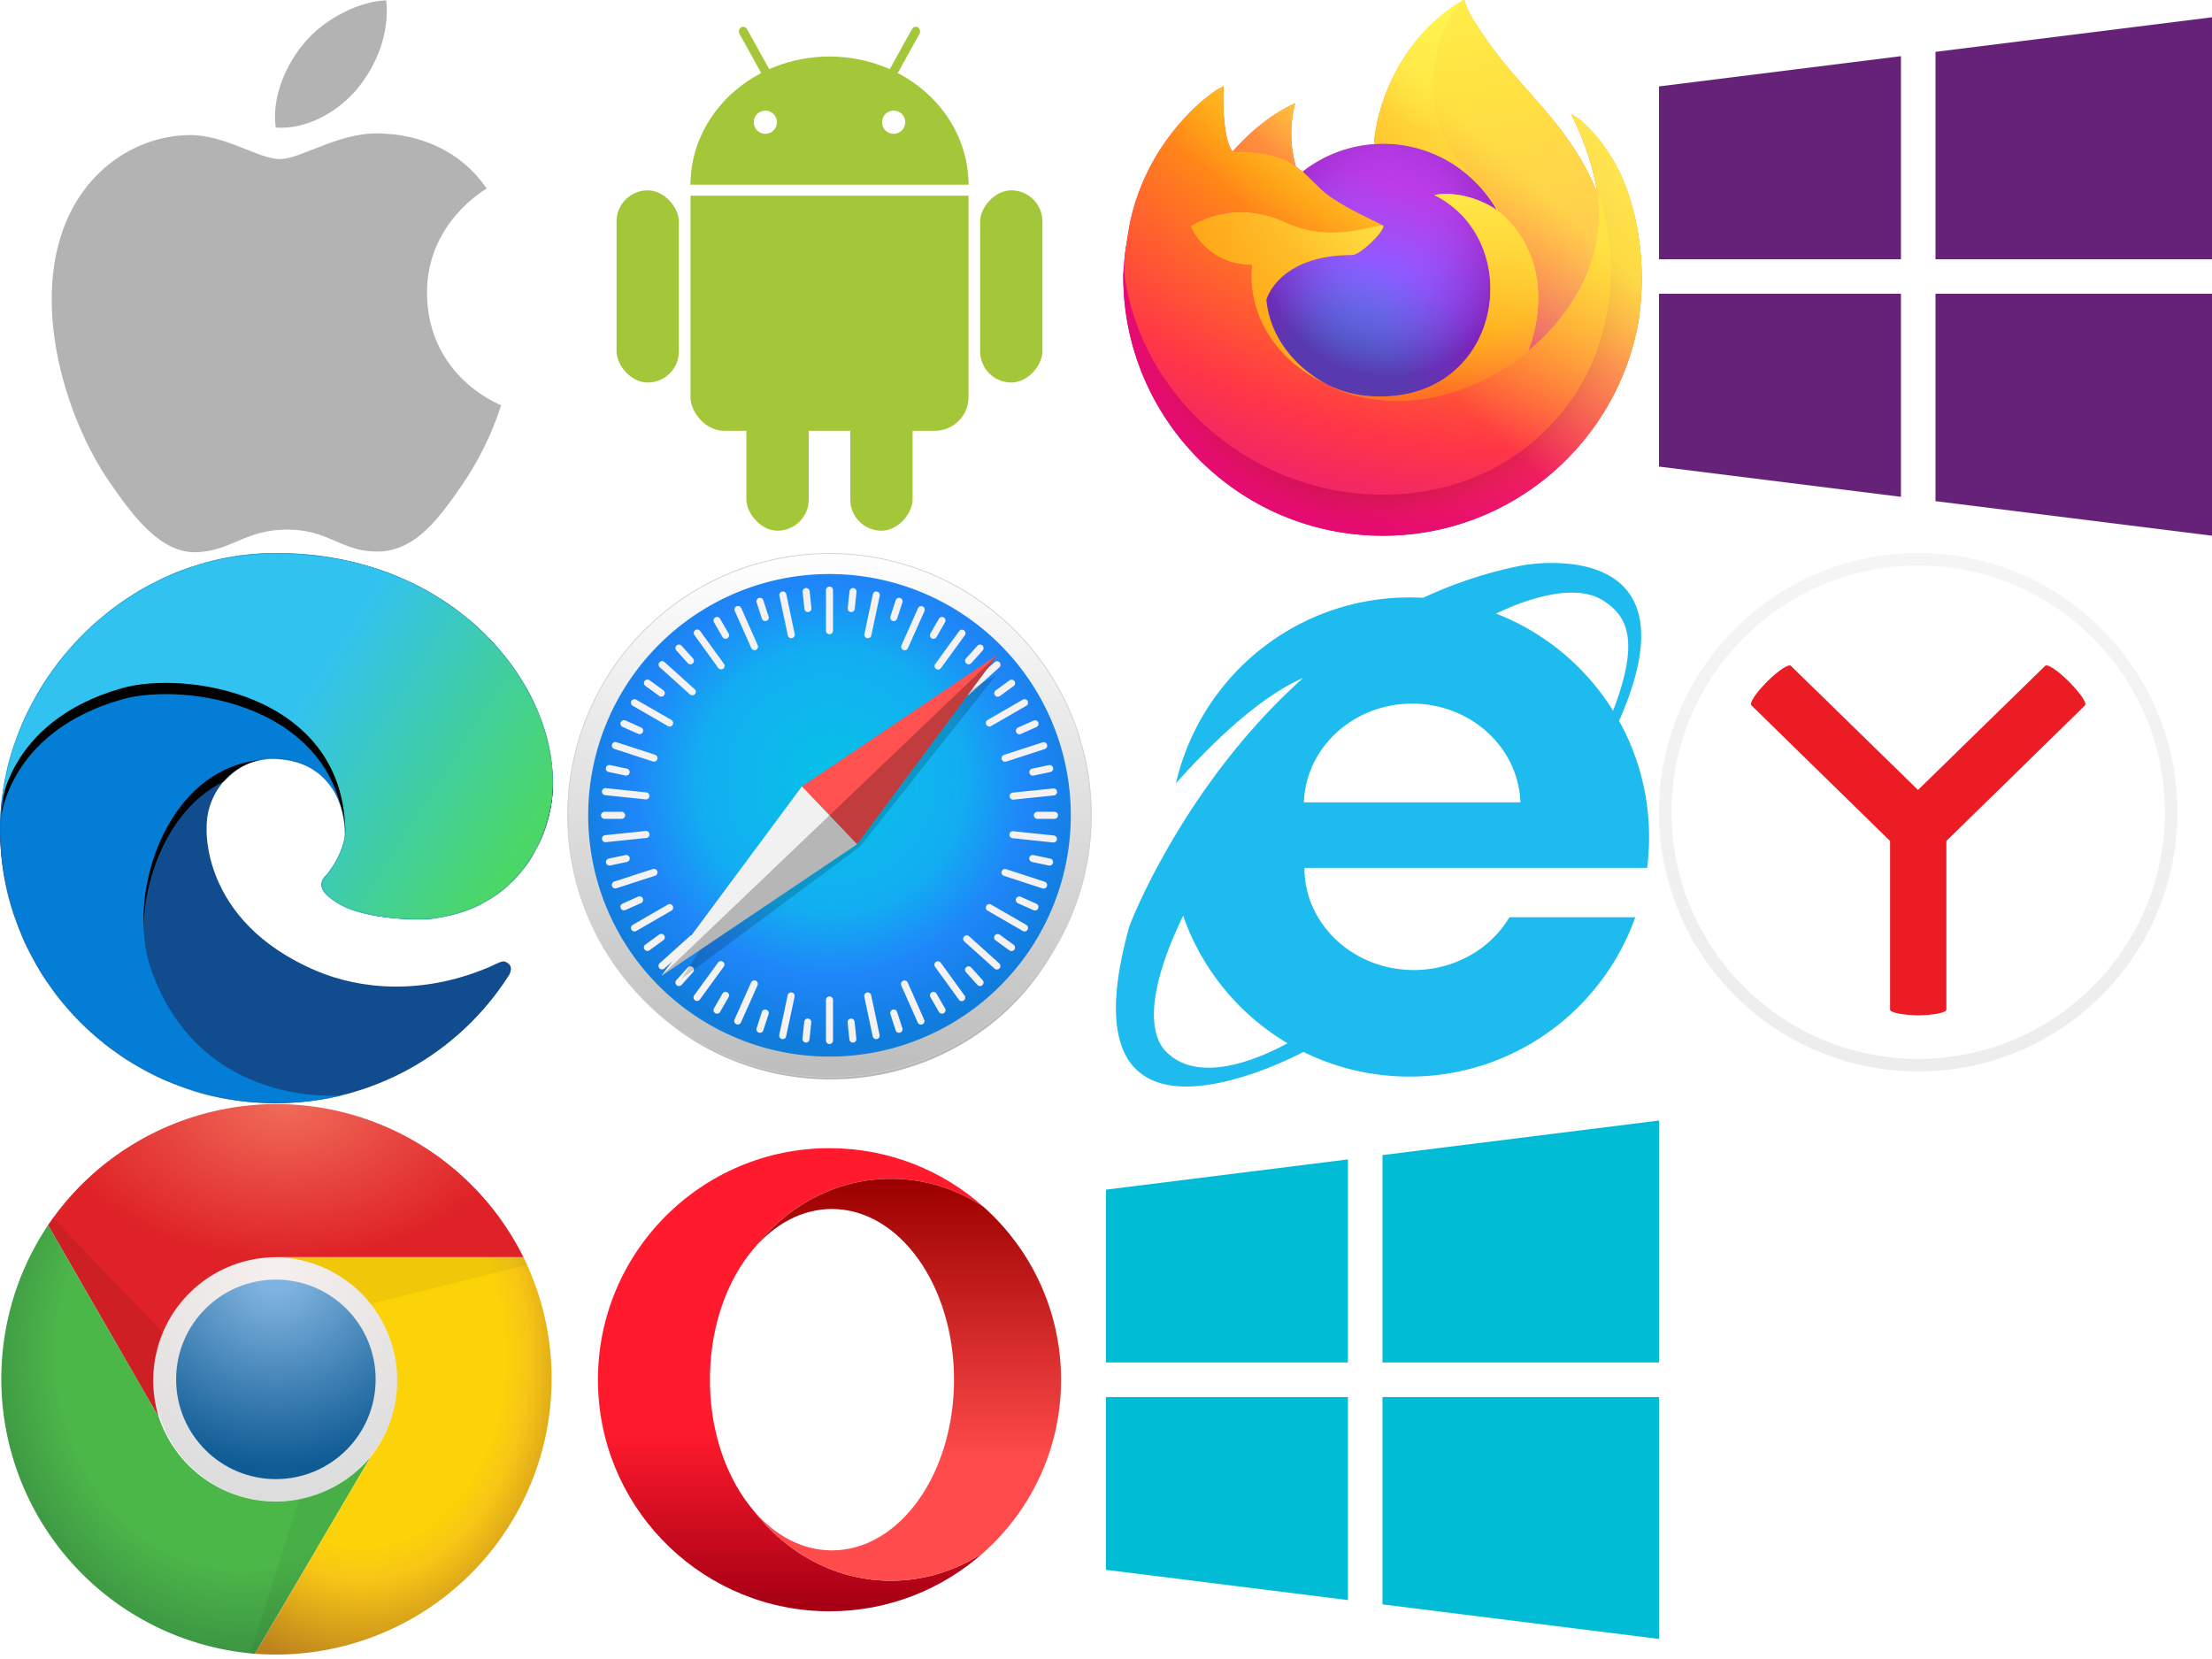 <svg height="84" viewBox="0 0 112 84" width="112" xmlns="http://www.w3.org/2000/svg" xmlns:xlink="http://www.w3.org/1999/xlink"><defs><radialGradient id="a" cx=".5" cy="0"><stop offset="0" stop-color="#f06b59"/><stop offset="1" stop-color="#df2227"/></radialGradient><radialGradient id="b" cx=".65" cy=".3" r=".76"><stop offset=".65" stop-color="#4cb749"/><stop offset="1" stop-color="#388b41"/></radialGradient><radialGradient id="c" cx=".36" cy=".25" r=".8"><stop offset=".6" stop-color="#fcd209"/><stop offset=".7" stop-color="#f7c616"/><stop offset="1" stop-color="#bc821e"/></radialGradient><radialGradient id="d" cx=".5" cy="0" r="1" spreadMethod="pad"><stop offset=".1" stop-color="#7fb3df"/><stop offset=".9" stop-color="#0f5b94"/></radialGradient><radialGradient id="e" cx=".5" cy="0" r="1"><stop offset="0" stop-color="#f6f0ee"/><stop offset="1" stop-color="#ddd"/></radialGradient><filter id="f" height="113.4%" width="110.6%" x="-5.3%" y="-4.2%"><feOffset dy="12" in="SourceAlpha" result="shadowOffsetOuter1"/><feGaussianBlur in="shadowOffsetOuter1" result="shadowBlurOuter1" stdDeviation="8.5"/><feColorMatrix in="shadowBlurOuter1" values="0 0 0 0 0 0 0 0 0 0 0 0 0 0 0 0 0 0 0.3 0"/></filter><filter id="g" height="116%" width="110.7%" x="-5.3%" y="-5%"><feOffset dy="12" in="SourceAlpha" result="shadowOffsetOuter1"/><feGaussianBlur in="shadowOffsetOuter1" result="shadowBlurOuter1" stdDeviation="8.5"/><feColorMatrix in="shadowBlurOuter1" values="0 0 0 0 0 0 0 0 0 0 0 0 0 0 0 0 0 0 0.24 0"/></filter><linearGradient id="h" x1="52.028%" x2="100%" y1="41.878%" y2="62.084%"><stop offset="0" stop-color="#32c2f0"/><stop offset="1" stop-color="#4bd767"/></linearGradient><mask id="i" fill="#fff"><use fill="#fff" fill-rule="evenodd" xlink:href="#C"/></mask><radialGradient id="j" cx="210%" cy="-100%" r="290%"><stop offset=".1" stop-color="#ffe226"/><stop offset=".79" stop-color="#ff7139"/></radialGradient><radialGradient id="k" cx="49%" cy="40%" gradientTransform="matrix(.82 0 0 1 .088 0)" r="128%"><stop offset=".3" stop-color="#960e18"/><stop offset=".35" stop-color="#b11927" stop-opacity=".74"/><stop offset=".43" stop-color="#db293d" stop-opacity=".34"/><stop offset=".5" stop-color="#f5334b" stop-opacity=".09"/><stop offset=".53" stop-color="#ff3750" stop-opacity="0"/></radialGradient><radialGradient id="l" cx="48%" cy="-12%" r="140%"><stop offset=".13" stop-color="#fff44f"/><stop offset=".53" stop-color="#ff980e"/></radialGradient><radialGradient id="m" cx="22.76%" cy="110.11%" r="100%"><stop offset=".35" stop-color="#3a8ee6"/><stop offset=".67" stop-color="#9059ff"/><stop offset="1" stop-color="#c139e6"/></radialGradient><radialGradient id="n" cx="52%" cy="33%" gradientTransform="scale(.9 1)" r="59%"><stop offset=".21" stop-color="#9059ff" stop-opacity="0"/><stop offset=".97" stop-color="#6e008b" stop-opacity=".6"/></radialGradient><radialGradient id="o" cx="87.4%" cy="-12.9%" gradientTransform="matrix(.8 0 0 1 .178 .129)" r="128%"><stop offset=".13" stop-color="#ffbd4f"/><stop offset=".28" stop-color="#ff980e"/><stop offset=".47" stop-color="#ff3750"/><stop offset=".78" stop-color="#eb0878"/><stop offset=".86" stop-color="#e50080"/></radialGradient><radialGradient id="p" cx="84%" cy="-41%" r="180%"><stop offset=".11" stop-color="#fff44f"/><stop offset=".46" stop-color="#ff980e"/><stop offset=".72" stop-color="#ff3647"/><stop offset=".9" stop-color="#e31587"/></radialGradient><radialGradient id="q" cx="16.1%" cy="-18.6%" gradientTransform="matrix(.105 .467 -.995 .049 -.046 -.255)" r="348.8%"><stop offset="0" stop-color="#fff44f"/><stop offset=".3" stop-color="#ff980e"/><stop offset=".57" stop-color="#ff3647"/><stop offset=".74" stop-color="#e31587"/></radialGradient><radialGradient id="r" cx="18.9%" cy="-42.5%" r="238.4%"><stop offset=".14" stop-color="#fff44f"/><stop offset=".48" stop-color="#ff980e"/><stop offset=".66" stop-color="#ff3647"/><stop offset=".9" stop-color="#e31587"/></radialGradient><radialGradient id="s" cx="159.3%" cy="-44.72%" r="313.1%"><stop offset=".09" stop-color="#fff44f"/><stop offset=".63" stop-color="#ff980e"/></radialGradient><linearGradient id="t" x1="87.25%" x2="9.4%" y1="15.5%" y2="93.1%"><stop offset=".05" stop-color="#fff44f"/><stop offset=".37" stop-color="#ff980e"/><stop offset=".53" stop-color="#ff3647"/><stop offset=".7" stop-color="#e31587"/></linearGradient><linearGradient id="u" x1="80%" x2="18%" y1="14%" y2="84%"><stop offset=".17" stop-color="#fff44f" stop-opacity=".8"/><stop offset=".6" stop-color="#fff44f" stop-opacity="0"/></linearGradient><linearGradient id="v" gradientTransform="matrix(0 97.397 -97.397 0 51.62 11.39)" gradientUnits="userSpaceOnUse" spreadMethod="pad" x1="0" x2="1" y1="0" y2="0"><stop offset="0" stop-color="#ff1b2d"/><stop offset=".3" stop-color="#ff1b2d"/><stop offset=".61" stop-color="#ff1b2d"/><stop offset="1" stop-color="#a70014"/></linearGradient><linearGradient id="w" gradientTransform="matrix(0 86.143 -86.143 0 76.854 17.13)" gradientUnits="userSpaceOnUse" spreadMethod="pad" x1="0" x2="1" y1="0" y2="0"><stop offset="0" stop-color="#9c0000"/><stop offset=".7" stop-color="#ff4b4b"/><stop offset="1" stop-color="#ff4b4b"/></linearGradient><linearGradient id="x" gradientUnits="userSpaceOnUse" x1="351.967" x2="351.967" y1="243.302" y2="180.652"><stop offset="0" stop-color="#bdbdbd"/><stop offset="1" stop-color="#fff"/></linearGradient><filter id="y" color-interpolation-filters="sRGB" height="1.045" width="1.042" x="-.021" y="-.022"><feGaussianBlur stdDeviation=".958"/></filter><filter id="z" color-interpolation-filters="sRGB" height="1.096" width="1.096" x="-.048" y="-.048"><feGaussianBlur stdDeviation="3.564"/></filter><radialGradient id="A" cx="352.099" cy="207.766" gradientUnits="userSpaceOnUse" r="31.325"><stop offset="0" stop-color="#06c2e7"/><stop offset=".25" stop-color="#0db8ec"/><stop offset=".5" stop-color="#12aef1"/><stop offset=".75" stop-color="#1f86f9"/><stop offset="1" stop-color="#107ddd"/></radialGradient><linearGradient id="B" gradientUnits="userSpaceOnUse" x1="128" x2="128" y1="0" y2="256"><stop offset="0" stop-color="#f5f5f6"/><stop offset="1" stop-color="#ededee"/></linearGradient><path id="C" d="m295.36 589.765c-162.993 0-295.138-131.807-295.352-294.487v-.391c1.171-154.41 132.259-294.04 295.381-294.091 192.255-.052 306.253 144.964 295.853 260.119-2.59 28.682-24.291 116.984-127.866 131.194-10.66 1.462-86.367 3.664-114.684-26.79-10.124-10.888-.031-19.073 1.498-20.558 0 0 21.801-26.297 19.276-50.783-.429-4.144-4.319-69.579-74.002-73.012-40.744-2.007-74.25 32.284-74.25 73.012 0 0-7.517 101.051 117.454 154.078 47.185 20.021 113.607 26.232 184.808-3.925 12.976-5.497 14.665-8.52 20.597-4.001 6.513 4.962.106 13.704.106 13.704-52.504 81.754-144.325 135.931-248.82 135.931z"/><path id="D" d="m369.466 294.717c1.801 23.671-20.275 50.739-20.275 50.739-1.53 1.483-11.623 9.661-1.5 20.54 28.318 30.427 105.025 28.226 115.685 26.765 103.574-14.196 125.147-102.431 127.866-131.078 10.952-115.365-96.152-140.683-289.546-140.683-163.122-.001-301.696 11.906-301.696 174.622 0 162.715 132.237 294.621 295.36 294.621 25.331 0 49.918-3.18 73.381-9.164 0 0-151.955 17.542-206.502-132.959-30.015-82.816 18.54-230.137 133.225-226.35 67.372 2.226 73.685 68.797 74.002 72.947z"/><path id="E" d="m349.278 345.677s-11.62 9.674-1.499 20.567c28.31 30.468 105 28.264 115.657 26.801 103.552-14.215 125.119-102.568 127.837-131.25 10.95-115.521-102.466-261.031-295.815-261.031-155.371.002-282.717 119.885-294.415 272.114-.58 7.558 2.855-91.632 129.7-127.47 67.182-18.98 234.034 5.286 238.805 149.465.814 24.613-20.27 50.805-20.27 50.805z"/></defs><svg height="28" viewBox="0 0 362 362" width="28" x="28" xmlns="http://www.w3.org/2000/svg"><g fill="none"><g fill="#a4c639"><g stroke="#fff"><g stroke-width="14.4"><ellipse cx="181" cy="121" rx="91" ry="84"/><rect height="182" rx="22" width="182" x="90" y="100"/></g><g stroke-width="7.2" transform="matrix(-1 0 0 1 324 11)"><rect height="86" rx="6.5" transform="matrix(.875 .485 -.485 .875 42.828 -82.945)" width="13" x="175.277" y="-1.67"/><rect height="133" rx="24" width="48" y="110"/><rect height="133" rx="24" width="48" x="85" y="207"/></g><g stroke-width="7.2" transform="translate(38 11)"><rect height="86" rx="6.5" transform="matrix(.875 .485 -.485 .875 42.828 -82.945)" width="13" x="175.277" y="-1.67"/><rect height="133" rx="24" width="48" y="110"/><rect height="133" rx="24" width="48" x="85" y="207"/></g></g><ellipse cx="181" cy="121" rx="91" ry="84"/><rect height="182" rx="22" width="182" x="90" y="100"/></g><g fill="#fff" stroke="#fff" stroke-width="7.2" transform="translate(86 76)"><path d="m0 48.5h190"/><circle cx="53" cy="4" r="4"/><circle cx="137" cy="4" r="4"/></g></g></svg><svg height="28" viewBox="15.5 15.5 224.5 224.5" width="28" xmlns="http://www.w3.org/2000/svg" y="55.86"><path d="m198 148a70 70 0 0 0 -140 0h20a50 50 0 0 1 100 0" fill-opacity=".1"/><circle cx="127.5" cy="127.6" fill="url(#d)" r="45" stroke="url(#e)" stroke-width="9"/><path d="m228 78a112 112 0 0 0 -193-13l45 78a50 50 0 0 1 47-65" fill="url(#a)"/><path d="m35 65a112 112 0 0 0 84 174l47-80a50 50 0 0 1 -86-16" fill="url(#b)"/><path d="m119 239a112 112 0 0 0 109-161h-101a50 50 0 0 1 39 81" fill="url(#c)"/><path d="m35 65 45 78a50 50 0 0 1 2-34l-45-47" opacity=".075"/><path d="m119 239 47-80a50 50 0 0 1 -29 17l-20 63m111-161h-101a50 50 0 0 1 39 19l64-16" opacity=".05"/></svg><svg height="27.86" viewBox="0 0 592 589" width="28" xmlns="http://www.w3.org/2000/svg" y="28"><g fill="none" fill-rule="evenodd" transform="translate(0 -.766)"><use fill="#114c8e" xlink:href="#C"/><g mask="url(#i)"><use fill="#000" filter="url(#f)" xlink:href="#D"/><use fill="#037dd6" xlink:href="#D"/></g><g mask="url(#i)"><use fill="#000" filter="url(#g)" xlink:href="#E"/><use fill="url(#h)" xlink:href="#E"/></g></g></svg><svg height="28" viewBox="0 0 512 512" width="28" x="56" xmlns="http://www.w3.org/2000/svg"><path d="m478.711 166.353c-10.445-25.124-31.6-52.248-48.212-60.821 13.52 26.505 21.345 53.093 24.335 72.936 0 .039.015.136.047.4-27.175-67.733-73.254-95.045-110.881-154.513-1.9-3.007-3.805-6.022-5.661-9.2a73.716 73.716 0 0 1 -2.646-4.972 43.7 43.7 0 0 1 -3.593-9.506.626.626 0 0 0 -.546-.644.818.818 0 0 0 -.451 0c-.034.012-.084.051-.12.065-.053.021-.12.069-.176.1.027-.036.083-.117.1-.136-60.37 35.356-80.85 100.761-82.732 133.484a120.249 120.249 0 0 0 -66.142 25.488 71.355 71.355 0 0 0 -6.225-4.7 111.338 111.338 0 0 1 -.674-58.732c-24.688 11.241-43.89 29.01-57.85 44.7h-.111c-9.527-12.067-8.855-51.873-8.312-60.184-.114-.515-7.107 3.63-8.023 4.255a175.073 175.073 0 0 0 -23.486 20.12 210.478 210.478 0 0 0 -22.442 26.913c0 .012-.007.026-.011.038 0-.013.007-.026.011-.038a202.838 202.838 0 0 0 -32.247 72.805c-.115.521-.212 1.061-.324 1.586-.452 2.116-2.08 12.7-2.365 15-.022.177-.032.347-.053.524a229.066 229.066 0 0 0 -3.9 33.157c0 .41-.025.816-.025 1.227.004 132.713 107.604 240.295 240.328 240.295 118.865 0 217.56-86.288 236.882-199.63.407-3.076.733-6.168 1.092-9.271 4.777-41.21-.53-84.525-15.587-120.746zm-276.995 188.094c1.124.537 2.18 1.124 3.334 1.639.048.033.114.07.163.1a126.191 126.191 0 0 1 -3.497-1.739zm253.184-175.52-.032-.233c.012.085.027.174.04.259z" fill="url(#t)"/><path d="m478.711 166.353c-10.445-25.124-31.6-52.248-48.212-60.821 13.52 26.505 21.345 53.093 24.335 72.936 0-.058.011.048.036.226.012.085.027.174.04.259 22.675 61.47 10.322 123.978-7.479 162.175-27.539 59.1-94.215 119.67-198.576 116.716-112.755-3.193-212.089-86.856-230.632-196.434-3.379-17.28 0-26.054 1.7-40.084-2.071 10.816-2.86 13.94-3.9 33.157 0 .41-.025.816-.025 1.227.002 132.708 107.602 240.29 240.326 240.29 118.865 0 217.56-86.288 236.882-199.63.407-3.076.733-6.168 1.092-9.271 4.777-41.21-.53-84.525-15.587-120.746z" fill="url(#o)"/><path d="m478.711 166.353c-10.445-25.124-31.6-52.248-48.212-60.821 13.52 26.505 21.345 53.093 24.335 72.936 0-.058.011.048.036.226.012.085.027.174.04.259 22.675 61.47 10.322 123.978-7.479 162.175-27.539 59.1-94.215 119.67-198.576 116.716-112.755-3.193-212.089-86.856-230.632-196.434-3.379-17.28 0-26.054 1.7-40.084-2.071 10.816-2.86 13.94-3.9 33.157 0 .41-.025.816-.025 1.227.002 132.708 107.602 240.29 240.326 240.29 118.865 0 217.56-86.288 236.882-199.63.407-3.076.733-6.168 1.092-9.271 4.777-41.21-.53-84.525-15.587-120.746z" fill="url(#k)"/><path d="m361.922 194.6c.524.368 1 .734 1.493 1.1a130.706 130.706 0 0 0 -22.31-29.112c-74.705-74.696-19.589-161.962-10.294-166.394.027-.036.083-.117.1-.136-60.37 35.356-80.85 100.761-82.732 133.484 2.8-.194 5.592-.429 8.442-.429 45.051 0 84.289 24.77 105.301 61.487z" fill="url(#l)"/><path d="m256.772 209.514c-.393 5.978-21.514 26.593-28.9 26.593-68.339 0-79.432 41.335-79.432 41.335 3.027 34.81 27.261 63.475 56.611 78.643 1.339.692 2.694 1.317 4.05 1.935a132.768 132.768 0 0 0 7.059 2.886 106.743 106.743 0 0 0 31.271 6.031c119.78 5.618 142.986-143.194 56.545-186.408 22.137-3.85 45.115 5.053 57.947 14.067-21.012-36.714-60.25-61.484-105.3-61.484-2.85 0-5.641.235-8.442.429a120.249 120.249 0 0 0 -66.142 25.488c3.664 3.1 7.8 7.244 16.514 15.828 16.302 16.067 58.13 32.705 58.219 34.657z" fill="url(#m)"/><path d="m256.772 209.514c-.393 5.978-21.514 26.593-28.9 26.593-68.339 0-79.432 41.335-79.432 41.335 3.027 34.81 27.261 63.475 56.611 78.643 1.339.692 2.694 1.317 4.05 1.935a132.768 132.768 0 0 0 7.059 2.886 106.743 106.743 0 0 0 31.271 6.031c119.78 5.618 142.986-143.194 56.545-186.408 22.137-3.85 45.115 5.053 57.947 14.067-21.012-36.714-60.25-61.484-105.3-61.484-2.85 0-5.641.235-8.442.429a120.249 120.249 0 0 0 -66.142 25.488c3.664 3.1 7.8 7.244 16.514 15.828 16.302 16.067 58.13 32.705 58.219 34.657z" fill="url(#n)"/><path d="m170.829 151.036a244.042 244.042 0 0 1 4.981 3.3 111.338 111.338 0 0 1 -.674-58.732c-24.688 11.241-43.89 29.01-57.85 44.7 1.155-.033 36.014-.66 53.543 10.732z" fill="url(#j)"/><path d="m18.223 261.41c18.543 109.578 117.877 193.241 230.632 196.434 104.361 2.954 171.037-57.62 198.576-116.716 17.8-38.2 30.154-100.7 7.479-162.175l-.008-.026-.032-.233c-.025-.178-.04-.284-.036-.226 0 .039.015.136.047.4 8.524 55.661-19.79 109.584-64.051 146.044l-.133.313c-86.245 70.223-168.774 42.368-185.484 30.966a144.108 144.108 0 0 1 -3.5-1.743c-50.282-24.029-71.054-69.838-66.6-109.124-42.457 0-56.934-35.809-56.934-35.809s38.119-27.179 88.358-3.541c46.53 21.893 90.228 3.543 90.233 3.541-.089-1.952-41.917-18.59-58.223-34.656-8.713-8.584-12.85-12.723-16.514-15.828a71.355 71.355 0 0 0 -6.225-4.7 282.929 282.929 0 0 0 -4.981-3.3c-17.528-11.392-52.388-10.765-53.543-10.735h-.111c-9.527-12.067-8.855-51.873-8.312-60.184-.114-.515-7.107 3.63-8.023 4.255a175.073 175.073 0 0 0 -23.486 20.12 210.478 210.478 0 0 0 -22.442 26.919c0 .012-.007.026-.011.038 0-.013.007-.026.011-.038a202.838 202.838 0 0 0 -32.247 72.805c-.115.521-8.65 37.842-4.44 57.199z" fill="url(#p)"/><path d="m341.105 166.587a130.706 130.706 0 0 1 22.31 29.112c1.323.994 2.559 1.985 3.608 2.952 54.482 50.2 25.936 121.2 23.807 126.26 44.261-36.46 72.575-90.383 64.051-146.044-27.175-67.732-73.254-95.044-110.881-154.512-1.9-3.007-3.805-6.022-5.661-9.2a73.716 73.716 0 0 1 -2.646-4.972 43.7 43.7 0 0 1 -3.593-9.506.626.626 0 0 0 -.546-.644.818.818 0 0 0 -.451 0c-.034.012-.084.051-.12.065-.053.021-.12.069-.176.1-9.291 4.428-64.407 91.694 10.298 166.389z" fill="url(#q)"/><path d="m367.023 198.651c-1.049-.967-2.285-1.958-3.608-2.952-.489-.368-.969-.734-1.493-1.1-12.832-9.014-35.81-17.917-57.947-14.067 86.441 43.214 63.235 192.026-56.545 186.408a106.743 106.743 0 0 1 -31.271-6.031 134.51 134.51 0 0 1 -7.059-2.886c-1.356-.618-2.711-1.243-4.05-1.935.048.033.114.07.163.1 16.71 11.4 99.239 39.257 185.484-30.966l.133-.313c2.129-5.054 30.675-76.057-23.807-126.258z" fill="url(#r)"/><path d="m148.439 277.443s11.093-41.335 79.432-41.335c7.388 0 28.509-20.615 28.9-26.593s-43.7 18.352-90.233-3.541c-50.239-23.638-88.358 3.541-88.358 3.541s14.477 35.809 56.934 35.809c-4.453 39.286 16.319 85.1 66.6 109.124 1.124.537 2.18 1.124 3.334 1.639-29.348-15.169-53.582-43.834-56.609-78.644z" fill="url(#s)"/><path d="m478.711 166.353c-10.445-25.124-31.6-52.248-48.212-60.821 13.52 26.505 21.345 53.093 24.335 72.936 0 .039.015.136.047.4-27.175-67.733-73.254-95.045-110.881-154.513-1.9-3.007-3.805-6.022-5.661-9.2a73.716 73.716 0 0 1 -2.646-4.972 43.7 43.7 0 0 1 -3.593-9.506.626.626 0 0 0 -.546-.644.818.818 0 0 0 -.451 0c-.034.012-.084.051-.12.065-.053.021-.12.069-.176.1.027-.036.083-.117.1-.136-60.37 35.356-80.85 100.761-82.732 133.484 2.8-.194 5.592-.429 8.442-.429 45.053 0 84.291 24.77 105.3 61.484-12.832-9.014-35.81-17.917-57.947-14.067 86.441 43.214 63.235 192.026-56.545 186.408a106.743 106.743 0 0 1 -31.271-6.031 134.51 134.51 0 0 1 -7.059-2.886c-1.356-.618-2.711-1.243-4.05-1.935.048.033.114.07.163.1a144.108 144.108 0 0 1 -3.5-1.743c1.124.537 2.18 1.124 3.334 1.639-29.35-15.168-53.584-43.833-56.611-78.643 0 0 11.093-41.335 79.432-41.335 7.388 0 28.509-20.615 28.9-26.593-.089-1.952-41.917-18.59-58.223-34.656-8.713-8.584-12.85-12.723-16.514-15.828a71.355 71.355 0 0 0 -6.225-4.7 111.338 111.338 0 0 1 -.674-58.732c-24.688 11.241-43.89 29.01-57.85 44.7h-.111c-9.527-12.067-8.855-51.873-8.312-60.184-.114-.515-7.107 3.63-8.023 4.255a175.073 175.073 0 0 0 -23.486 20.12 210.478 210.478 0 0 0 -22.435 26.916c0 .012-.007.026-.011.038 0-.013.007-.026.011-.038a202.838 202.838 0 0 0 -32.247 72.805c-.115.521-.212 1.061-.324 1.586-.452 2.116-2.486 12.853-2.77 15.156-.022.177.021-.176 0 0a279.565 279.565 0 0 0 -3.544 33.53c0 .41-.025.816-.025 1.227 0 132.708 107.6 240.29 240.324 240.29 118.865 0 217.56-86.288 236.882-199.63.407-3.076.733-6.168 1.092-9.271 4.777-41.21-.53-84.525-15.587-120.746zm-23.841 12.341c.012.085.027.174.04.259l-.008-.026z" fill="url(#u)"/></svg><svg height="27.52" viewBox="0 0 222.64 218.79" width="28" x="56" xmlns="http://www.w3.org/2000/svg" y="28"><path d="m218.64 114.33c0-16.968-4.387-32.909-12.08-46.761 32.791-74.213-35.136-63.343-38.918-62.603-14.391 2.816-27.705 7.337-39.986 13.068a97.198 97.198 0 0 0 -5.469-.158c-45.833 0-84.198 31.968-94.017 74.823 24.157-27.101 41.063-38.036 51.187-42.412a229.998 229.998 0 0 0 -4.754 4.375c-.518.489-1.017.985-1.528 1.477-1.026.987-2.05 1.975-3.05 2.972-.595.593-1.174 1.191-1.76 1.788-.887.903-1.772 1.805-2.638 2.713-.615.645-1.215 1.292-1.819 1.938-.809.866-1.613 1.733-2.402 2.603-.613.676-1.216 1.352-1.818 2.03a267.719 267.719 0 0 0 -4.021 4.629c-.693.818-1.377 1.636-2.054 2.454-.599.724-1.196 1.447-1.782 2.17-.634.782-1.254 1.563-1.873 2.343-.6.756-1.2 1.511-1.786 2.266-.558.719-1.1 1.435-1.646 2.152-.616.81-1.237 1.62-1.837 2.426-.429.577-.841 1.148-1.262 1.723a299.19 299.19 0 0 0 -10.461 15.235 308.393 308.393 0 0 0 -2.41 3.821l-.128.206a303.396 303.396 0 0 0 -2.279 3.738l-.079.13a309.829 309.829 0 0 0 -5.481 9.506c-8.687 15.743-12.916 26.742-13.099 27.395-27.432 98.072 58.184 56.657 70.131 50.475 12.864 6.355 27.346 9.932 42.666 9.932 41.94 0 77.623-26.771 90.905-64.156h-50.68c-7.499 12.669-21.936 21.25-38.522 21.25-24.301 0-44-18.412-44-41.125h137.96c.523-4.068.794-8.214.794-12.423zm-18.018-94.916c8.306 5.606 14.968 14.41 3.527 44.059-10.973-17.647-27.482-31.49-47.104-39.099 8.926-4.311 31.031-13.429 43.577-4.96zm-176.52 181.24c-6.765-6.938-7.961-23.836 6.967-54.628 7.534 21.661 22.568 39.811 42 51.33-9.664 5.319-35.32 17.295-48.967 3.298zm55.571-100.28c.771-22.075 19.983-39.75 43.588-39.75 23.604 0 42.817 17.675 43.588 39.75z" fill="#1ebbee"/></svg><svg height="28" viewBox="0 0 872 872" width="28" xmlns="http://www.w3.org/2000/svg"><path d="m563.762 139.485c30.387-36.804 50.9-87.98 45.25-138.989-43.773 1.758-96.755 29.181-128.185 65.986-28.137 32.527-52.82 84.633-46.131 134.603 48.818 3.785 98.675-24.85 129.066-61.6m109.556 323.38c-.987-110.14 89.955-163.015 94.069-165.593-51.176-74.87-130.818-85.128-159.23-86.334-67.741-6.857-132.245 39.876-166.581 39.876-34.337 0-87.432-38.89-143.598-37.792-73.939 1.097-142.008 42.948-180.074 109.097-76.736 133.122-19.582 330.419 55.125 438.474 36.585 52.82 80.136 112.333 137.4 110.14 55.179-2.195 76.022-35.654 142.61-35.654 66.589 0 85.348 35.653 143.653 34.611 59.294-1.152 96.921-53.973 133.232-106.958 41.906-61.323 59.238-120.67 60.226-123.797-1.317-.549-115.625-44.374-116.832-176.07" fill="#b3b3b3"/></svg><svg height="28" viewBox="0 0 120 120" width="28" x="28" xmlns="http://www.w3.org/2000/svg" y="55.86"><path d="m60 9.75c-27.75 0-50.25 22.5-50.25 50.25 0 26.95 21.22 48.94 47.86 50.19.8.04 1.59.06 2.39.06 12.87 0 24.6-4.84 33.49-12.79-5.89 3.91-12.78 6.15-20.14 6.15-11.97 0-22.68-5.94-29.89-15.3-5.56-6.56-9.15-16.25-9.4-27.13v-2.37c.25-10.88 3.84-20.58 9.4-27.13 7.21-9.36 17.93-15.3 29.89-15.3 7.36 0 14.25 2.25 20.14 6.16-8.84-7.91-20.51-12.74-33.3-12.79h-.19z" fill="url(#v)"/><path d="m43.46 31.68c4.61-5.44 10.57-8.73 17.07-8.73 14.63 0 26.49 16.59 26.49 37.04 0 20.46-11.86 37.04-26.49 37.04-6.51 0-12.46-3.28-17.07-8.72 7.21 9.36 17.92 15.3 29.89 15.3 7.36 0 14.25-2.25 20.14-6.15 10.29-9.2 16.76-22.57 16.76-37.46 0-14.88-6.47-28.26-16.76-37.46-5.89-3.91-12.78-6.15-20.14-6.15-11.97 0-22.68 5.94-29.89 15.3" fill="url(#w)"/></svg><svg height="27.85" viewBox="0 0 66.166 65.804" width="28" x="28" xmlns="http://www.w3.org/2000/svg" y="28"><path d="m502.083 148.5a89.108 89.108 0 0 1 -89.108 89.108 89.108 89.108 0 0 1 -89.108-89.108 89.108 89.108 0 0 1 89.108-89.108 89.108 89.108 0 0 1 89.108 89.108z" filter="url(#z)" opacity=".53" transform="matrix(.339 0 0 .326 -106.77 -14.478)"/><path d="m383.294 211.977a31.325 31.325 0 0 1 -31.325 31.325 31.325 31.325 0 0 1 -31.326-31.325 31.325 31.325 0 0 1 31.326-31.325 31.325 31.325 0 0 1 31.325 31.325z" fill="url(#x)" stroke="#cdcdcd" stroke-linecap="round" stroke-linejoin="round" stroke-width=".093" transform="translate(-318.886 -180.595)"/><path d="m380.84 211.977a28.87 28.87 0 0 1 -28.871 28.87 28.87 28.87 0 0 1 -28.871-28.87 28.87 28.87 0 0 1 28.87-28.87 28.87 28.87 0 0 1 28.871 28.87z" fill="url(#A)" transform="translate(-318.886 -180.595)"/><path d="m33.083 4.017a.42.42 0 0 0 -.421.42v4.856a.42.42 0 1 0 .842 0v-4.855a.42.42 0 0 0 -.421-.421zm-2.754.174a.42.42 0 0 0 -.46.463l.212 2.03a.42.42 0 1 0 .837-.087l-.212-2.03a.42.42 0 0 0 -.377-.376zm5.527.002a.42.42 0 0 0 -.377.375l-.214 2.03a.42.42 0 1 0 .837.089l.214-2.031a.42.42 0 0 0 -.46-.463zm-8.356.407a.42.42 0 0 0 -.41.508l1.005 4.75a.42.42 0 1 0 .824-.174l-1.005-4.75a.42.42 0 0 0 -.414-.334zm11.183.004a.42.42 0 0 0 -.414.333l-1.009 4.75a.42.42 0 1 0 .824.175l1.009-4.75a.42.42 0 0 0 -.41-.508zm-13.883.757a.42.42 0 0 0 -.437.55l.632 1.942a.42.42 0 1 0 .8-.26l-.63-1.942a.42.42 0 0 0 -.365-.29zm16.568.001a.42.42 0 0 0 -.364.29l-.632 1.942a.42.42 0 1 0 .8.26l.632-1.942a.42.42 0 0 0 -.436-.55zm-19.238.978a.42.42 0 0 0 -.377.592l1.972 4.437a.42.42 0 1 0 .77-.342l-1.972-4.437a.42.42 0 0 0 -.393-.25zm21.937.015a.42.42 0 0 0 -.392.25l-1.978 4.434a.42.42 0 1 0 .769.343l1.978-4.434a.42.42 0 0 0 -.377-.593zm-24.413 1.295a.42.42 0 0 0 -.394.63l1.02 1.77a.42.42 0 1 0 .73-.421l-1.021-1.769a.42.42 0 0 0 -.335-.21zm26.858 0a.419.419 0 0 0 -.335.21l-1.021 1.769a.42.42 0 1 0 .73.42l1.02-1.768a.42.42 0 0 0 -.394-.63zm-29.265 1.5a.422.422 0 0 0 -.326.669l2.85 3.93a.42.42 0 1 0 .682-.494l-2.85-3.93a.42.42 0 0 0 -.356-.174zm31.702.022a.42.42 0 0 0 -.356.174l-2.856 3.926a.42.42 0 1 0 .681.495l2.856-3.926a.42.42 0 0 0 -.325-.669zm-33.852 1.783a.42.42 0 0 0 -.335.702l1.366 1.518a.42.42 0 1 0 .626-.563l-1.367-1.518a.42.42 0 0 0 -.29-.14zm35.975.003a.421.421 0 0 0 -.29.139l-1.367 1.517a.42.42 0 1 0 .625.564l1.367-1.518a.42.42 0 0 0 -.335-.702zm-38.037 1.977a.42.42 0 0 0 -.26.733l3.61 3.248a.42.42 0 1 0 .563-.625l-3.609-3.248a.42.42 0 0 0 -.304-.108zm40.109.014a.419.419 0 0 0 -.304.108l-3.61 3.245a.42.42 0 1 0 .562.626l3.61-3.245a.42.42 0 0 0 -.258-.734zm-41.823 2.19a.42.42 0 0 0 -.262.762l1.652 1.2a.42.42 0 1 0 .495-.681l-1.652-1.2a.42.42 0 0 0 -.233-.081zm43.535.015a.421.421 0 0 0 -.233.08l-1.653 1.2a.42.42 0 1 0 .495.681l1.653-1.2a.42.42 0 0 0 -.262-.76zm-45.136 2.336a.42.42 0 0 0 -.18.785l4.204 2.427a.42.42 0 1 0 .42-.729l-4.204-2.427a.42.42 0 0 0 -.24-.056zm46.728 0a.417.417 0 0 0 -.24.056l-4.205 2.427a.42.42 0 1 0 .42.73l4.206-2.428a.42.42 0 0 0 -.181-.785zm-47.94 2.506a.42.42 0 0 0 -.18.806l1.866.831a.42.42 0 1 0 .343-.768l-1.866-.832a.42.42 0 0 0 -.163-.037zm49.158.017a.42.42 0 0 0 -.164.037l-1.865.83a.42.42 0 1 0 .342.77l1.866-.831a.42.42 0 0 0 -.179-.806zm-50.237 2.602a.42.42 0 0 0 -.094.82l4.615 1.504a.42.42 0 1 0 .261-.8l-4.616-1.504a.421.421 0 0 0 -.166-.02zm51.314.018a.408.408 0 0 0 -.166.02l-4.617 1.5a.42.42 0 1 0 .26.801l4.617-1.5a.42.42 0 0 0 -.094-.82zm-51.987 2.732a.42.42 0 0 0 -.09.833l1.998.424a.42.42 0 1 0 .175-.823l-1.998-.425a.413.413 0 0 0 -.085-.009zm52.655.004a.518.518 0 0 0 -.085.009l-1.998.424a.42.42 0 1 0 .175.823l1.998-.424a.42.42 0 0 0 -.09-.833zm-53.164 2.761a.42.42 0 0 0 -.003.838l4.828.51a.42.42 0 1 0 .089-.837l-4.829-.51a.432.432 0 0 0 -.085 0zm53.676.037a.386.386 0 0 0 -.085 0l-4.83.504a.42.42 0 1 0 .088.837l4.83-.504a.42.42 0 0 0 -.003-.837zm-53.758 2.793a.42.42 0 1 0 0 .842h2.043a.42.42 0 1 0 0-.842zm51.793 0a.42.42 0 1 0 0 .842h2.043a.42.42 0 1 0 0-.842zm-46.803 2.295a.384.384 0 0 0 -.085 0l-4.83.504a.42.42 0 1 0 .088.838l4.83-.504a.42.42 0 0 0 -.003-.838zm43.853.03a.42.42 0 0 0 -.003.838l4.828.51a.42.42 0 1 0 .089-.837l-4.828-.51a.434.434 0 0 0 -.086-.001zm-46.26 2.843a.43.43 0 0 0 -.085.01l-1.998.424a.42.42 0 1 0 .175.823l1.998-.424a.42.42 0 0 0 -.09-.833zm48.67.005a.42.42 0 0 0 -.09.833l1.997.424a.42.42 0 1 0 .175-.824l-1.998-.424a.413.413 0 0 0 -.085-.01zm-45.307 1.657a.408.408 0 0 0 -.166.02l-4.617 1.5a.42.42 0 1 0 .26.801l4.617-1.5a.42.42 0 0 0 -.094-.82zm41.937.015a.42.42 0 0 0 -.094.82l4.616 1.504a.42.42 0 1 0 .26-.8l-4.615-1.504a.421.421 0 0 0 -.167-.02zm-43.698 3.275a.42.42 0 0 0 -.163.036l-1.866.831a.42.42 0 1 0 .342.769l1.866-.83a.42.42 0 0 0 -.179-.806zm45.459.016a.42.42 0 0 0 -.18.805l1.865.832a.42.42 0 1 0 .343-.769l-1.865-.832a.42.42 0 0 0 -.163-.036zm-41.826.912a.417.417 0 0 0 -.24.056l-4.205 2.426a.42.42 0 1 0 .421.73l4.205-2.428a.42.42 0 0 0 -.181-.785zm38.2 0a.42.42 0 0 0 -.181.785l4.205 2.427a.42.42 0 1 0 .42-.729l-4.204-2.427a.42.42 0 0 0 -.24-.056zm-39.249 3.562a.421.421 0 0 0 -.233.08l-1.653 1.2a.42.42 0 1 0 .495.682l1.653-1.2a.42.42 0 0 0 -.262-.762zm40.288.015a.42.42 0 0 0 -.262.762l1.652 1.2a.42.42 0 1 0 .495-.681l-1.652-1.2a.42.42 0 0 0 -.233-.081zm-36.544.145a.418.418 0 0 0 -.304.108l-3.61 3.245a.42.42 0 1 0 .562.626l3.61-3.245a.42.42 0 0 0 -.258-.734zm32.8.011a.421.421 0 0 0 -.26.734l3.609 3.248a.42.42 0 1 0 .563-.625l-3.608-3.249a.42.42 0 0 0 -.304-.107zm-29.375 3.084a.42.42 0 0 0 -.355.173l-2.856 3.927a.42.42 0 1 0 .68.495l2.857-3.926a.42.42 0 0 0 -.326-.669zm25.936.018a.421.421 0 0 0 -.326.668l2.85 3.93a.42.42 0 1 0 .682-.494l-2.851-3.93a.42.42 0 0 0 -.355-.174zm-29.623.606a.421.421 0 0 0 -.29.14l-1.367 1.517a.42.42 0 1 0 .625.563l1.367-1.517a.42.42 0 0 0 -.335-.703zm33.331.002a.42.42 0 0 0 -.335.702l1.366 1.518a.42.42 0 1 0 .626-.563l-1.366-1.518a.42.42 0 0 0 -.291-.139zm-25.655 1.684a.419.419 0 0 0 -.393.25l-1.978 4.433a.42.42 0 1 0 .77.343l1.977-4.434a.42.42 0 0 0 -.376-.592zm17.955.012a.42.42 0 0 0 -.377.592l1.972 4.437a.42.42 0 1 0 .77-.342l-1.972-4.437a.42.42 0 0 0 -.393-.25zm-21.431 1.359a.419.419 0 0 0 -.335.21l-1.021 1.768a.42.42 0 1 0 .729.421l1.02-1.769a.42.42 0 0 0 -.393-.63zm24.934 0a.42.42 0 0 0 -.394.63l1.021 1.77a.42.42 0 1 0 .73-.422l-1.022-1.769a.42.42 0 0 0 -.335-.21zm-17.054.063a.42.42 0 0 0 -.415.334l-1.009 4.749a.42.42 0 1 0 .824.175l1.009-4.75a.42.42 0 0 0 -.41-.508zm9.16.003a.42.42 0 0 0 -.41.508l1.006 4.75a.42.42 0 1 0 .823-.175l-1.006-4.75a.42.42 0 0 0 -.414-.333zm-4.573.48a.42.42 0 0 0 -.421.42v4.855a.42.42 0 1 0 .842 0v-4.855a.42.42 0 0 0 -.421-.42zm-7.727 1.568a.42.42 0 0 0 -.364.29l-.631 1.942a.42.42 0 1 0 .8.26l.632-1.942a.42.42 0 0 0 -.437-.55zm15.45 0a.42.42 0 0 0 -.437.55l.632 1.943a.42.42 0 1 0 .8-.26l-.63-1.942a.42.42 0 0 0 -.365-.29zm-10.365 1.083a.42.42 0 0 0 -.378.375l-.213 2.03a.42.42 0 1 0 .837.088l.214-2.03a.42.42 0 0 0 -.46-.463zm5.267.002a.42.42 0 0 0 -.46.463l.212 2.03a.42.42 0 1 0 .837-.088l-.212-2.03a.42.42 0 0 0 -.377-.375z" fill="#f4f2f3"/><path d="m469.096 100.607-65.51 38.061-41.42 65.207 60.595-44.882z" filter="url(#y)" opacity=".409" transform="matrix(.352 0 0 .352 -112.095 -20.822)"/><path d="m36.383 34.838-6.6-6.913 23.416-15.752z" fill="#ff5150"/><path d="m36.383 34.838-6.6-6.913-16.817 22.665z" fill="#f1f1f1"/><path d="m12.967 50.59 23.416-15.752 16.817-22.665z" opacity=".243"/></svg><svg height="28" viewBox="0 0 512 512" width="28" x="56" xmlns="http://www.w3.org/2000/svg" y="55.86"><path d="m224 240v-188l-224 28v160zm32 0h256v-224l-256 32zm0 32v192l256 32v-224zm-32 0h-224v160l224 28z" fill="#00bcd4"/></svg><svg height="28" viewBox="0 0 512 512" width="28" x="84" xmlns="http://www.w3.org/2000/svg"><path d="m224 240v-188l-224 28v160zm32 0h256v-224l-256 32zm0 32v192l256 32v-224zm-32 0h-224v160l224 28z" fill="#662278"/></svg><svg height="28" version="1.2" viewBox="0 0 853.333 853.333" width="28" x="84" xmlns="http://www.w3.org/2000/svg" y="28"><g fill-rule="evenodd"><path d="m256 128c0 70.692-57.308 128-128 128s-128-57.308-128-128 57.308-128 128-128 128 57.308 128 128" fill="url(#B)" stroke-linecap="square" stroke-linejoin="bevel" transform="scale(3.125)"/><path d="m780.625 400c0 210.212-170.413 380.625-380.625 380.625-210.213 0-380.625-170.413-380.625-380.625 0-210.213 170.412-380.625 380.625-380.625 210.212 0 380.625 170.412 380.625 380.625" fill="#fff"/><path d="m657.5 235-214.063 209.375v260.312c0 4.688-20.312 8.438-43.437 8.75-22.188-.312-43.438-4.062-43.438-8.75v-260.312l-214.062-209.375c-3.438-3.438 7.5-19.688 24.375-36.563s33.437-27.812 36.562-24.375l196.25 191.563 196.25-191.563c3.438-3.437 19.688 7.5 36.563 24.375s28.125 33.125 25 36.563" fill="#ec1c24"/></g></svg></svg>